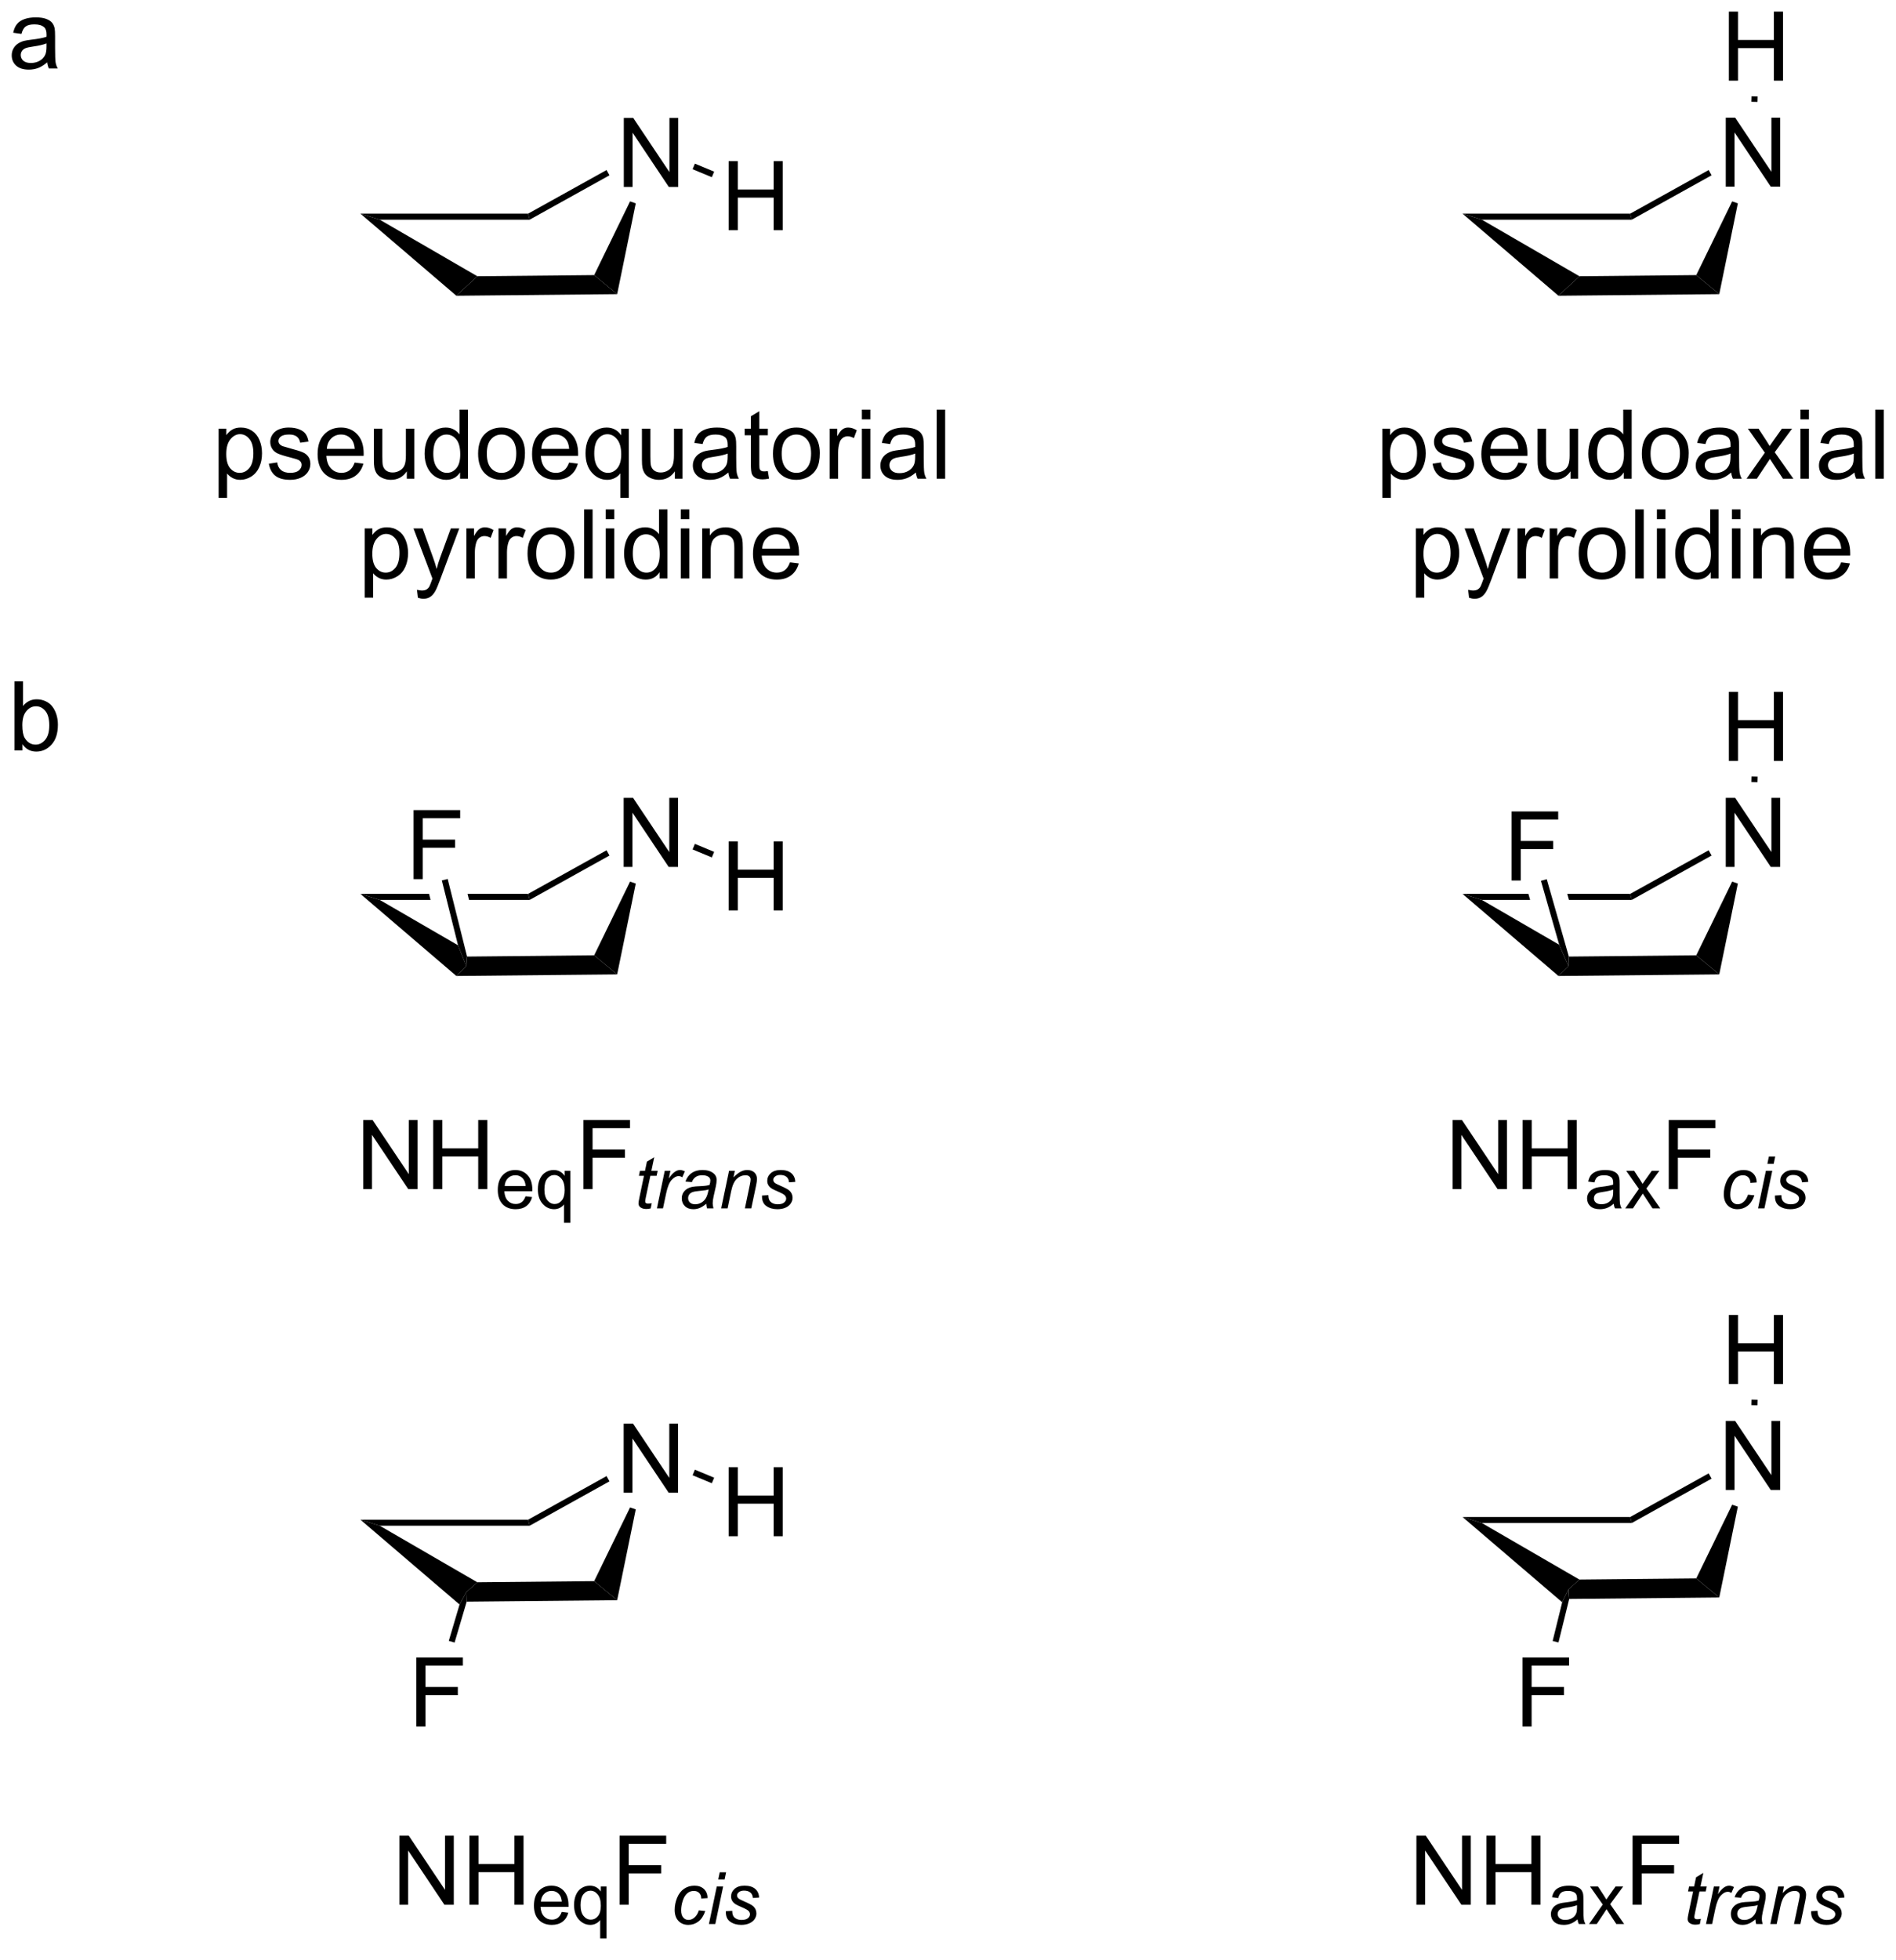 <?xml version="1.0" encoding="UTF-8"?>
<!DOCTYPE svg PUBLIC '-//W3C//DTD SVG 1.0//EN'
          'http://www.w3.org/TR/2001/REC-SVG-20010904/DTD/svg10.dtd'>
<svg stroke-dasharray="none" shape-rendering="auto" xmlns="http://www.w3.org/2000/svg" font-family="'Dialog'" text-rendering="auto" width="90" fill-opacity="1" color-interpolation="auto" color-rendering="auto" preserveAspectRatio="xMidYMid meet" font-size="12px" viewBox="0 0 90 93" fill="black" xmlns:xlink="http://www.w3.org/1999/xlink" stroke="black" image-rendering="auto" stroke-miterlimit="10" stroke-linecap="square" stroke-linejoin="miter" font-style="normal" stroke-width="1" height="93" stroke-dashoffset="0" font-weight="normal" stroke-opacity="1"
><!--Generated by the Batik Graphics2D SVG Generator--><defs id="genericDefs"
  /><g
  ><defs id="defs1"
    ><clipPath clipPathUnits="userSpaceOnUse" id="clipPath1"
      ><path d="M0.943 1.596 L162.739 1.596 L162.739 167.979 L0.943 167.979 L0.943 1.596 Z"
      /></clipPath
      ><clipPath clipPathUnits="userSpaceOnUse" id="clipPath2"
      ><path d="M-0.683 25.464 L-0.683 187.221 L156.614 187.221 L156.614 25.464 Z"
      /></clipPath
    ></defs
    ><g transform="scale(0.556,0.556) translate(-0.943,-1.596) matrix(1.029,0,0,1.029,1.646,-24.596)"
    ><path d="M51.073 40.956 L51.073 35.23 L51.852 35.23 L54.859 39.724 L54.859 35.23 L55.586 35.23 L55.586 40.956 L54.807 40.956 L51.8 36.456 L51.8 40.956 L51.073 40.956 Z" stroke="none" clip-path="url(#clipPath2)"
    /></g
    ><g transform="matrix(0.572,0,0,0.572,0.391,-14.57)"
    ><path d="M59.785 44.564 L59.785 38.837 L60.543 38.837 L60.543 41.189 L63.52 41.189 L63.52 38.837 L64.277 38.837 L64.277 44.564 L63.52 44.564 L63.52 41.864 L60.543 41.864 L60.543 44.564 L59.785 44.564 Z" stroke="none" clip-path="url(#clipPath2)"
    /></g
    ><g transform="matrix(0.572,0,0,0.572,0.391,-14.57)"
    ><path d="M29.227 43.193 L30.831 43.693 L38.928 48.384 L37.187 50.001 Z" stroke="none" clip-path="url(#clipPath2)"
    /></g
    ><g transform="matrix(0.572,0,0,0.572,0.391,-14.57)"
    ><path d="M48.624 48.289 L50.532 49.87 L37.187 50.001 L38.928 48.384 Z" stroke="none" clip-path="url(#clipPath2)"
    /></g
    ><g transform="matrix(0.572,0,0,0.572,0.391,-14.57)"
    ><path d="M30.831 43.693 L29.227 43.193 L43.141 43.193 L43.27 43.693 Z" stroke="none" clip-path="url(#clipPath2)"
    /></g
    ><g transform="matrix(0.572,0,0,0.572,0.391,-14.57)"
    ><path d="M43.27 43.693 L43.141 43.193 L49.652 39.576 L49.894 40.013 Z" stroke="none" clip-path="url(#clipPath2)"
    /></g
    ><g transform="matrix(0.572,0,0,0.572,0.391,-14.57)"
    ><path d="M51.603 42.176 L52.076 42.337 L50.532 49.87 L48.624 48.289 Z" stroke="none" clip-path="url(#clipPath2)"
    /></g
    ><g transform="matrix(0.572,0,0,0.572,0.391,-14.57)"
    ><path d="M56.793 39.507 L56.984 39.045 L58.581 39.709 L58.389 40.17 Z" stroke="none" clip-path="url(#clipPath2)"
    /></g
    ><g transform="matrix(0.572,0,0,0.572,0.391,-14.57)"
    ><path d="M142.532 40.956 L142.532 35.23 L143.311 35.23 L146.319 39.724 L146.319 35.23 L147.045 35.23 L147.045 40.956 L146.267 40.956 L143.259 36.456 L143.259 40.956 L142.532 40.956 Z" stroke="none" clip-path="url(#clipPath2)"
    /></g
    ><g transform="matrix(0.572,0,0,0.572,0.391,-14.57)"
    ><path d="M142.789 32.163 L142.789 26.436 L143.547 26.436 L143.547 28.788 L146.523 28.788 L146.523 26.436 L147.281 26.436 L147.281 32.163 L146.523 32.163 L146.523 29.462 L143.547 29.462 L143.547 32.163 L142.789 32.163 Z" stroke="none" clip-path="url(#clipPath2)"
    /></g
    ><g transform="matrix(0.572,0,0,0.572,0.391,-14.57)"
    ><path d="M120.686 43.193 L122.29 43.693 L130.387 48.384 L128.647 50.001 Z" stroke="none" clip-path="url(#clipPath2)"
    /></g
    ><g transform="matrix(0.572,0,0,0.572,0.391,-14.57)"
    ><path d="M140.084 48.289 L141.991 49.87 L128.647 50.001 L130.387 48.384 Z" stroke="none" clip-path="url(#clipPath2)"
    /></g
    ><g transform="matrix(0.572,0,0,0.572,0.391,-14.57)"
    ><path d="M122.29 43.693 L120.686 43.193 L134.6 43.193 L134.73 43.693 Z" stroke="none" clip-path="url(#clipPath2)"
    /></g
    ><g transform="matrix(0.572,0,0,0.572,0.391,-14.57)"
    ><path d="M134.73 43.693 L134.6 43.193 L141.111 39.576 L141.354 40.013 Z" stroke="none" clip-path="url(#clipPath2)"
    /></g
    ><g transform="matrix(0.572,0,0,0.572,0.391,-14.57)"
    ><path d="M143.062 42.176 L143.535 42.337 L141.991 49.87 L140.084 48.289 Z" stroke="none" clip-path="url(#clipPath2)"
    /></g
    ><g transform="matrix(0.572,0,0,0.572,0.391,-14.57)"
    ><path d="M145.161 33.928 L144.661 33.916 L144.673 33.456 L145.173 33.469 Z" stroke="none" clip-path="url(#clipPath2)"
    /></g
    ><g transform="matrix(0.572,0,0,0.572,0.391,-14.57)"
    ><path d="M51.073 97.376 L51.073 91.649 L51.852 91.649 L54.859 96.144 L54.859 91.649 L55.586 91.649 L55.586 97.376 L54.807 97.376 L51.8 92.876 L51.8 97.376 L51.073 97.376 Z" stroke="none" clip-path="url(#clipPath2)"
    /></g
    ><g transform="matrix(0.572,0,0,0.572,0.391,-14.57)"
    ><path d="M59.785 100.983 L59.785 95.257 L60.543 95.257 L60.543 97.608 L63.52 97.608 L63.52 95.257 L64.277 95.257 L64.277 100.983 L63.52 100.983 L63.52 98.283 L60.543 98.283 L60.543 100.983 L59.785 100.983 Z" stroke="none" clip-path="url(#clipPath2)"
    /></g
    ><g transform="matrix(0.572,0,0,0.572,0.391,-14.57)"
    ><path d="M33.639 98.39 L33.639 92.664 L37.504 92.664 L37.504 93.338 L34.397 93.338 L34.397 95.112 L37.085 95.112 L37.085 95.789 L34.397 95.789 L34.397 98.39 L33.639 98.39 Z" stroke="none" clip-path="url(#clipPath2)"
    /></g
    ><g transform="matrix(0.572,0,0,0.572,0.391,-14.57)"
    ><path d="M29.227 99.613 L30.831 100.113 L37.328 103.877 L38.02 105.612 L37.187 106.421 Z" stroke="none" clip-path="url(#clipPath2)"
    /></g
    ><g transform="matrix(0.572,0,0,0.572,0.391,-14.57)"
    ><path d="M48.624 104.708 L50.532 106.29 L37.187 106.421 L38.02 105.612 L38.077 104.812 Z" stroke="none" clip-path="url(#clipPath2)"
    /></g
    ><g transform="matrix(0.572,0,0,0.572,0.391,-14.57)"
    ><path d="M29.227 99.613 L30.831 100.113 L35.047 100.113 L34.922 99.613 ZM38.117 99.613 L38.242 100.113 L43.27 100.113 L43.141 99.613 Z" stroke="none" clip-path="url(#clipPath2)"
    /></g
    ><g transform="matrix(0.572,0,0,0.572,0.391,-14.57)"
    ><path d="M43.27 100.113 L43.141 99.613 L49.652 95.996 L49.894 96.433 Z" stroke="none" clip-path="url(#clipPath2)"
    /></g
    ><g transform="matrix(0.572,0,0,0.572,0.391,-14.57)"
    ><path d="M51.603 98.595 L52.076 98.756 L50.532 106.29 L48.624 104.708 Z" stroke="none" clip-path="url(#clipPath2)"
    /></g
    ><g transform="matrix(0.572,0,0,0.572,0.391,-14.57)"
    ><path d="M56.793 95.926 L56.984 95.465 L58.581 96.128 L58.389 96.59 Z" stroke="none" clip-path="url(#clipPath2)"
    /></g
    ><g transform="matrix(0.572,0,0,0.572,0.391,-14.57)"
    ><path d="M38.077 104.812 L38.02 105.612 L37.328 103.877 L35.983 98.496 L36.468 98.374 Z" stroke="none" clip-path="url(#clipPath2)"
    /></g
    ><g transform="matrix(0.572,0,0,0.572,0.391,-14.57)"
    ><path d="M142.532 97.376 L142.532 91.649 L143.311 91.649 L146.319 96.144 L146.319 91.649 L147.045 91.649 L147.045 97.376 L146.267 97.376 L143.259 92.876 L143.259 97.376 L142.532 97.376 Z" stroke="none" clip-path="url(#clipPath2)"
    /></g
    ><g transform="matrix(0.572,0,0,0.572,0.391,-14.57)"
    ><path d="M142.789 88.582 L142.789 82.855 L143.547 82.855 L143.547 85.207 L146.523 85.207 L146.523 82.855 L147.281 82.855 L147.281 88.582 L146.523 88.582 L146.523 85.882 L143.547 85.882 L143.547 88.582 L142.789 88.582 Z" stroke="none" clip-path="url(#clipPath2)"
    /></g
    ><g transform="matrix(0.572,0,0,0.572,0.391,-14.57)"
    ><path d="M124.761 98.503 L124.761 92.776 L128.625 92.776 L128.625 93.451 L125.519 93.451 L125.519 95.224 L128.206 95.224 L128.206 95.901 L125.519 95.901 L125.519 98.503 L124.761 98.503 Z" stroke="none" clip-path="url(#clipPath2)"
    /></g
    ><g transform="matrix(0.572,0,0,0.572,0.391,-14.57)"
    ><path d="M120.686 99.613 L122.29 100.113 L128.71 103.832 L129.479 105.612 L128.647 106.421 Z" stroke="none" clip-path="url(#clipPath2)"
    /></g
    ><g transform="matrix(0.572,0,0,0.572,0.391,-14.57)"
    ><path d="M140.084 104.708 L141.991 106.29 L128.647 106.421 L129.479 105.612 L129.51 104.812 Z" stroke="none" clip-path="url(#clipPath2)"
    /></g
    ><g transform="matrix(0.572,0,0,0.572,0.391,-14.57)"
    ><path d="M120.686 99.613 L122.29 100.113 L126.296 100.113 L126.153 99.613 ZM129.377 99.613 L129.52 100.113 L134.73 100.113 L134.6 99.613 Z" stroke="none" clip-path="url(#clipPath2)"
    /></g
    ><g transform="matrix(0.572,0,0,0.572,0.391,-14.57)"
    ><path d="M134.73 100.113 L134.6 99.613 L141.111 95.996 L141.354 96.433 Z" stroke="none" clip-path="url(#clipPath2)"
    /></g
    ><g transform="matrix(0.572,0,0,0.572,0.391,-14.57)"
    ><path d="M143.062 98.595 L143.535 98.756 L141.991 106.29 L140.084 104.708 Z" stroke="none" clip-path="url(#clipPath2)"
    /></g
    ><g transform="matrix(0.572,0,0,0.572,0.391,-14.57)"
    ><path d="M145.161 90.348 L144.661 90.335 L144.673 89.876 L145.173 89.888 Z" stroke="none" clip-path="url(#clipPath2)"
    /></g
    ><g transform="matrix(0.572,0,0,0.572,0.391,-14.57)"
    ><path d="M129.51 104.812 L129.479 105.612 L128.71 103.832 L127.195 98.53 L127.676 98.392 Z" stroke="none" clip-path="url(#clipPath2)"
    /></g
    ><g transform="matrix(0.572,0,0,0.572,0.391,-14.57)"
    ><path d="M51.073 149.282 L51.073 143.556 L51.852 143.556 L54.859 148.051 L54.859 143.556 L55.586 143.556 L55.586 149.282 L54.807 149.282 L51.8 144.782 L51.8 149.282 L51.073 149.282 Z" stroke="none" clip-path="url(#clipPath2)"
    /></g
    ><g transform="matrix(0.572,0,0,0.572,0.391,-14.57)"
    ><path d="M59.785 152.89 L59.785 147.163 L60.543 147.163 L60.543 149.515 L63.52 149.515 L63.52 147.163 L64.277 147.163 L64.277 152.89 L63.52 152.89 L63.52 150.19 L60.543 150.19 L60.543 152.89 L59.785 152.89 Z" stroke="none" clip-path="url(#clipPath2)"
    /></g
    ><g transform="matrix(0.572,0,0,0.572,0.391,-14.57)"
    ><path d="M33.865 168.674 L33.865 162.947 L37.73 162.947 L37.73 163.621 L34.623 163.621 L34.623 165.395 L37.31 165.395 L37.31 166.072 L34.623 166.072 L34.623 168.674 L33.865 168.674 Z" stroke="none" clip-path="url(#clipPath2)"
    /></g
    ><g transform="matrix(0.572,0,0,0.572,0.391,-14.57)"
    ><path d="M29.227 151.519 L30.831 152.019 L38.928 156.71 L38.02 157.519 L37.453 158.554 Z" stroke="none" clip-path="url(#clipPath2)"
    /></g
    ><g transform="matrix(0.572,0,0,0.572,0.391,-14.57)"
    ><path d="M48.624 156.615 L50.532 158.196 L38.044 158.319 L38.02 157.519 L38.928 156.71 Z" stroke="none" clip-path="url(#clipPath2)"
    /></g
    ><g transform="matrix(0.572,0,0,0.572,0.391,-14.57)"
    ><path d="M30.831 152.019 L29.227 151.519 L43.141 151.519 L43.27 152.019 Z" stroke="none" clip-path="url(#clipPath2)"
    /></g
    ><g transform="matrix(0.572,0,0,0.572,0.391,-14.57)"
    ><path d="M43.27 152.019 L43.141 151.519 L49.652 147.902 L49.894 148.339 Z" stroke="none" clip-path="url(#clipPath2)"
    /></g
    ><g transform="matrix(0.572,0,0,0.572,0.391,-14.57)"
    ><path d="M51.603 150.502 L52.076 150.663 L50.532 158.196 L48.624 156.615 Z" stroke="none" clip-path="url(#clipPath2)"
    /></g
    ><g transform="matrix(0.572,0,0,0.572,0.391,-14.57)"
    ><path d="M56.793 147.833 L56.984 147.371 L58.581 148.035 L58.389 148.496 Z" stroke="none" clip-path="url(#clipPath2)"
    /></g
    ><g transform="matrix(0.572,0,0,0.572,0.391,-14.57)"
    ><path d="M37.453 158.554 L38.02 157.519 L38.044 158.319 L37.041 161.71 L36.561 161.568 Z" stroke="none" clip-path="url(#clipPath2)"
    /></g
    ><g transform="matrix(0.572,0,0,0.572,0.391,-14.57)"
    ><path d="M142.532 149.057 L142.532 143.33 L143.311 143.33 L146.319 147.825 L146.319 143.33 L147.045 143.33 L147.045 149.057 L146.267 149.057 L143.259 144.557 L143.259 149.057 L142.532 149.057 Z" stroke="none" clip-path="url(#clipPath2)"
    /></g
    ><g transform="matrix(0.572,0,0,0.572,0.391,-14.57)"
    ><path d="M142.789 140.263 L142.789 134.537 L143.547 134.537 L143.547 136.888 L146.523 136.888 L146.523 134.537 L147.281 134.537 L147.281 140.263 L146.523 140.263 L146.523 137.563 L143.547 137.563 L143.547 140.263 L142.789 140.263 Z" stroke="none" clip-path="url(#clipPath2)"
    /></g
    ><g transform="matrix(0.572,0,0,0.572,0.391,-14.57)"
    ><path d="M125.663 168.674 L125.663 162.947 L129.527 162.947 L129.527 163.621 L126.42 163.621 L126.42 165.395 L129.108 165.395 L129.108 166.072 L126.42 166.072 L126.42 168.674 L125.663 168.674 Z" stroke="none" clip-path="url(#clipPath2)"
    /></g
    ><g transform="matrix(0.572,0,0,0.572,0.391,-14.57)"
    ><path d="M120.686 151.294 L122.29 151.794 L130.387 156.485 L129.479 157.294 L128.957 158.367 Z" stroke="none" clip-path="url(#clipPath2)"
    /></g
    ><g transform="matrix(0.572,0,0,0.572,0.391,-14.57)"
    ><path d="M140.084 156.39 L141.991 157.971 L129.539 158.093 L129.479 157.294 L130.387 156.485 Z" stroke="none" clip-path="url(#clipPath2)"
    /></g
    ><g transform="matrix(0.572,0,0,0.572,0.391,-14.57)"
    ><path d="M122.29 151.794 L120.686 151.294 L134.6 151.294 L134.73 151.794 Z" stroke="none" clip-path="url(#clipPath2)"
    /></g
    ><g transform="matrix(0.572,0,0,0.572,0.391,-14.57)"
    ><path d="M134.73 151.794 L134.6 151.294 L141.111 147.677 L141.354 148.114 Z" stroke="none" clip-path="url(#clipPath2)"
    /></g
    ><g transform="matrix(0.572,0,0,0.572,0.391,-14.57)"
    ><path d="M143.062 150.276 L143.535 150.437 L141.991 157.971 L140.084 156.39 Z" stroke="none" clip-path="url(#clipPath2)"
    /></g
    ><g transform="matrix(0.572,0,0,0.572,0.391,-14.57)"
    ><path d="M145.161 142.029 L144.661 142.016 L144.673 141.557 L145.173 141.57 Z" stroke="none" clip-path="url(#clipPath2)"
    /></g
    ><g transform="matrix(0.572,0,0,0.572,0.391,-14.57)"
    ><path d="M128.957 158.367 L129.479 157.294 L129.539 158.093 L128.65 161.699 L128.165 161.579 Z" stroke="none" clip-path="url(#clipPath2)"
    /></g
    ><g transform="matrix(0.572,0,0,0.572,0.391,-14.57)"
    ><path d="M3.234 30.642 Q2.844 30.975 2.482 31.113 Q2.122 31.248 1.708 31.248 Q1.023 31.248 0.656 30.915 Q0.289 30.579 0.289 30.061 Q0.289 29.756 0.427 29.504 Q0.568 29.251 0.792 29.1 Q1.016 28.946 1.297 28.868 Q1.505 28.814 1.922 28.764 Q2.773 28.663 3.177 28.522 Q3.18 28.376 3.18 28.337 Q3.18 27.907 2.982 27.733 Q2.711 27.493 2.18 27.493 Q1.685 27.493 1.448 27.668 Q1.211 27.842 1.099 28.282 L0.411 28.189 Q0.505 27.748 0.719 27.478 Q0.935 27.204 1.341 27.058 Q1.747 26.913 2.281 26.913 Q2.812 26.913 3.143 27.038 Q3.477 27.163 3.633 27.353 Q3.789 27.54 3.852 27.829 Q3.888 28.009 3.888 28.478 L3.888 29.415 Q3.888 30.397 3.932 30.657 Q3.977 30.915 4.109 31.155 L3.375 31.155 Q3.266 30.936 3.234 30.642 ZM3.177 29.071 Q2.794 29.228 2.029 29.337 Q1.594 29.399 1.414 29.478 Q1.234 29.556 1.135 29.707 Q1.039 29.858 1.039 30.04 Q1.039 30.321 1.253 30.509 Q1.466 30.696 1.875 30.696 Q2.281 30.696 2.596 30.519 Q2.914 30.342 3.062 30.032 Q3.177 29.795 3.177 29.329 L3.177 29.071 Z" stroke="none" clip-path="url(#clipPath2)"
    /></g
    ><g transform="matrix(0.572,0,0,0.572,0.391,-14.57)"
    ><path d="M1.177 87.716 L0.523 87.716 L0.523 81.99 L1.227 81.99 L1.227 84.031 Q1.672 83.474 2.365 83.474 Q2.747 83.474 3.088 83.628 Q3.43 83.781 3.651 84.063 Q3.872 84.341 3.997 84.737 Q4.122 85.13 4.122 85.578 Q4.122 86.646 3.594 87.229 Q3.068 87.81 2.328 87.81 Q1.594 87.81 1.177 87.195 L1.177 87.716 ZM1.169 85.609 Q1.169 86.357 1.372 86.688 Q1.703 87.232 2.271 87.232 Q2.732 87.232 3.068 86.831 Q3.404 86.43 3.404 85.638 Q3.404 84.826 3.081 84.44 Q2.758 84.052 2.302 84.052 Q1.841 84.052 1.505 84.453 Q1.169 84.852 1.169 85.609 Z" stroke="none" clip-path="url(#clipPath2)"
    /></g
    ><g transform="matrix(0.572,0,0,0.572,0.391,-14.57)"
    ><path d="M17.459 66.767 L17.459 61.028 L18.099 61.028 L18.099 61.566 Q18.326 61.249 18.61 61.093 Q18.896 60.934 19.302 60.934 Q19.834 60.934 20.24 61.207 Q20.646 61.481 20.852 61.978 Q21.06 62.475 21.06 63.069 Q21.06 63.707 20.831 64.218 Q20.602 64.725 20.167 64.999 Q19.732 65.27 19.25 65.27 Q18.899 65.27 18.62 65.121 Q18.342 64.973 18.162 64.746 L18.162 66.767 L17.459 66.767 ZM18.094 63.124 Q18.094 63.926 18.417 64.309 Q18.743 64.692 19.203 64.692 Q19.672 64.692 20.006 64.296 Q20.342 63.897 20.342 63.066 Q20.342 62.272 20.013 61.879 Q19.688 61.483 19.235 61.483 Q18.787 61.483 18.441 61.905 Q18.094 62.324 18.094 63.124 ZM21.627 63.936 L22.322 63.827 Q22.379 64.246 22.648 64.47 Q22.916 64.692 23.395 64.692 Q23.879 64.692 24.114 64.494 Q24.348 64.296 24.348 64.03 Q24.348 63.793 24.142 63.655 Q23.997 63.561 23.424 63.418 Q22.65 63.223 22.351 63.08 Q22.051 62.936 21.898 62.686 Q21.744 62.434 21.744 62.129 Q21.744 61.85 21.869 61.616 Q21.997 61.379 22.215 61.223 Q22.379 61.1 22.663 61.017 Q22.947 60.934 23.27 60.934 Q23.759 60.934 24.127 61.074 Q24.497 61.215 24.671 61.455 Q24.848 61.694 24.916 62.098 L24.228 62.191 Q24.181 61.871 23.955 61.691 Q23.731 61.512 23.322 61.512 Q22.838 61.512 22.629 61.673 Q22.424 61.832 22.424 62.046 Q22.424 62.184 22.509 62.293 Q22.596 62.405 22.778 62.481 Q22.884 62.52 23.4 62.66 Q24.145 62.858 24.439 62.986 Q24.736 63.113 24.903 63.356 Q25.072 63.598 25.072 63.957 Q25.072 64.309 24.866 64.619 Q24.661 64.928 24.273 65.1 Q23.887 65.27 23.4 65.27 Q22.59 65.27 22.166 64.934 Q21.744 64.598 21.627 63.936 ZM28.747 63.84 L29.473 63.928 Q29.301 64.567 28.835 64.918 Q28.372 65.27 27.65 65.27 Q26.739 65.27 26.205 64.71 Q25.674 64.147 25.674 63.137 Q25.674 62.09 26.213 61.512 Q26.752 60.934 27.611 60.934 Q28.442 60.934 28.968 61.501 Q29.497 62.066 29.497 63.093 Q29.497 63.155 29.494 63.28 L26.4 63.28 Q26.439 63.965 26.786 64.33 Q27.134 64.692 27.653 64.692 Q28.041 64.692 28.314 64.488 Q28.588 64.285 28.747 63.84 ZM26.439 62.702 L28.754 62.702 Q28.707 62.178 28.489 61.918 Q28.153 61.512 27.619 61.512 Q27.134 61.512 26.804 61.837 Q26.473 62.16 26.439 62.702 ZM33.076 65.176 L33.076 64.567 Q32.592 65.27 31.758 65.27 Q31.391 65.27 31.073 65.129 Q30.756 64.988 30.599 64.775 Q30.446 64.561 30.383 64.254 Q30.342 64.046 30.342 63.598 L30.342 61.028 L31.045 61.028 L31.045 63.327 Q31.045 63.879 31.086 64.069 Q31.154 64.348 31.368 64.507 Q31.584 64.663 31.899 64.663 Q32.217 64.663 32.493 64.501 Q32.771 64.34 32.886 64.061 Q33 63.78 33 63.249 L33 61.028 L33.703 61.028 L33.703 65.176 L33.076 65.176 ZM37.496 65.176 L37.496 64.653 Q37.103 65.27 36.338 65.27 Q35.84 65.27 35.424 64.996 Q35.01 64.723 34.78 64.233 Q34.551 63.741 34.551 63.106 Q34.551 62.483 34.757 61.978 Q34.965 61.473 35.379 61.205 Q35.793 60.934 36.306 60.934 Q36.681 60.934 36.973 61.093 Q37.267 61.249 37.45 61.504 L37.45 59.449 L38.15 59.449 L38.15 65.176 L37.496 65.176 ZM35.275 63.106 Q35.275 63.903 35.611 64.298 Q35.947 64.692 36.403 64.692 Q36.864 64.692 37.187 64.314 Q37.51 63.936 37.51 63.163 Q37.51 62.311 37.181 61.913 Q36.853 61.514 36.371 61.514 Q35.903 61.514 35.588 61.897 Q35.275 62.28 35.275 63.106 ZM38.993 63.1 Q38.993 61.949 39.633 61.395 Q40.17 60.934 40.938 60.934 Q41.795 60.934 42.336 61.494 Q42.881 62.053 42.881 63.043 Q42.881 63.843 42.638 64.303 Q42.399 64.762 41.941 65.017 Q41.482 65.27 40.938 65.27 Q40.068 65.27 39.529 64.712 Q38.993 64.153 38.993 63.1 ZM39.717 63.1 Q39.717 63.897 40.063 64.296 Q40.412 64.692 40.938 64.692 Q41.461 64.692 41.808 64.293 Q42.157 63.895 42.157 63.077 Q42.157 62.309 41.808 61.913 Q41.459 61.514 40.938 61.514 Q40.412 61.514 40.063 61.91 Q39.717 62.303 39.717 63.1 ZM46.543 63.84 L47.27 63.928 Q47.098 64.567 46.632 64.918 Q46.168 65.27 45.447 65.27 Q44.536 65.27 44.002 64.71 Q43.471 64.147 43.471 63.137 Q43.471 62.09 44.01 61.512 Q44.549 60.934 45.408 60.934 Q46.239 60.934 46.765 61.501 Q47.293 62.066 47.293 63.093 Q47.293 63.155 47.291 63.28 L44.197 63.28 Q44.236 63.965 44.582 64.33 Q44.931 64.692 45.45 64.692 Q45.838 64.692 46.111 64.488 Q46.385 64.285 46.543 63.84 ZM44.236 62.702 L46.551 62.702 Q46.504 62.178 46.286 61.918 Q45.95 61.512 45.416 61.512 Q44.931 61.512 44.601 61.837 Q44.27 62.16 44.236 62.702 ZM50.797 66.767 L50.797 64.733 Q50.633 64.965 50.339 65.119 Q50.045 65.27 49.711 65.27 Q48.974 65.27 48.441 64.681 Q47.907 64.09 47.907 63.061 Q47.907 62.436 48.123 61.941 Q48.342 61.444 48.753 61.189 Q49.164 60.934 49.657 60.934 Q50.428 60.934 50.868 61.582 L50.868 61.028 L51.5 61.028 L51.5 66.767 L50.797 66.767 ZM48.631 63.09 Q48.631 63.889 48.967 64.29 Q49.303 64.692 49.771 64.692 Q50.219 64.692 50.542 64.311 Q50.868 63.928 50.868 63.153 Q50.868 62.324 50.526 61.908 Q50.185 61.488 49.724 61.488 Q49.266 61.488 48.948 61.876 Q48.631 62.264 48.631 63.09 ZM55.322 65.176 L55.322 64.567 Q54.838 65.27 54.004 65.27 Q53.637 65.27 53.319 65.129 Q53.002 64.988 52.846 64.775 Q52.692 64.561 52.629 64.254 Q52.588 64.046 52.588 63.598 L52.588 61.028 L53.291 61.028 L53.291 63.327 Q53.291 63.879 53.332 64.069 Q53.4 64.348 53.614 64.507 Q53.83 64.663 54.145 64.663 Q54.463 64.663 54.739 64.501 Q55.017 64.34 55.132 64.061 Q55.246 63.78 55.246 63.249 L55.246 61.028 L55.95 61.028 L55.95 65.176 L55.322 65.176 ZM59.758 64.663 Q59.368 64.996 59.006 65.134 Q58.646 65.27 58.232 65.27 Q57.547 65.27 57.18 64.936 Q56.813 64.6 56.813 64.082 Q56.813 63.778 56.951 63.525 Q57.092 63.272 57.316 63.121 Q57.539 62.968 57.821 62.889 Q58.029 62.835 58.446 62.785 Q59.297 62.684 59.701 62.543 Q59.703 62.397 59.703 62.358 Q59.703 61.928 59.506 61.754 Q59.235 61.514 58.703 61.514 Q58.209 61.514 57.972 61.689 Q57.735 61.863 57.623 62.303 L56.935 62.21 Q57.029 61.77 57.243 61.499 Q57.459 61.225 57.865 61.08 Q58.271 60.934 58.805 60.934 Q59.336 60.934 59.667 61.059 Q60 61.184 60.157 61.374 Q60.313 61.561 60.375 61.85 Q60.412 62.03 60.412 62.499 L60.412 63.436 Q60.412 64.418 60.456 64.678 Q60.5 64.936 60.633 65.176 L59.899 65.176 Q59.789 64.957 59.758 64.663 ZM59.701 63.093 Q59.318 63.249 58.553 63.358 Q58.118 63.421 57.938 63.499 Q57.758 63.577 57.659 63.728 Q57.563 63.879 57.563 64.061 Q57.563 64.343 57.776 64.53 Q57.99 64.718 58.399 64.718 Q58.805 64.718 59.12 64.54 Q59.438 64.363 59.586 64.053 Q59.701 63.816 59.701 63.35 L59.701 63.093 ZM63.036 64.546 L63.137 65.168 Q62.84 65.231 62.606 65.231 Q62.223 65.231 62.012 65.111 Q61.801 64.988 61.715 64.79 Q61.629 64.593 61.629 63.96 L61.629 61.574 L61.114 61.574 L61.114 61.028 L61.629 61.028 L61.629 59.999 L62.33 59.577 L62.33 61.028 L63.036 61.028 L63.036 61.574 L62.33 61.574 L62.33 63.999 Q62.33 64.301 62.366 64.387 Q62.403 64.473 62.486 64.525 Q62.572 64.574 62.728 64.574 Q62.846 64.574 63.036 64.546 ZM63.461 63.1 Q63.461 61.949 64.102 61.395 Q64.638 60.934 65.407 60.934 Q66.263 60.934 66.805 61.494 Q67.349 62.053 67.349 63.043 Q67.349 63.843 67.107 64.303 Q66.868 64.762 66.409 65.017 Q65.951 65.27 65.407 65.27 Q64.537 65.27 63.998 64.712 Q63.461 64.153 63.461 63.1 ZM64.185 63.1 Q64.185 63.897 64.532 64.296 Q64.881 64.692 65.407 64.692 Q65.93 64.692 66.276 64.293 Q66.625 63.895 66.625 63.077 Q66.625 62.309 66.276 61.913 Q65.927 61.514 65.407 61.514 Q64.881 61.514 64.532 61.91 Q64.185 62.303 64.185 63.1 ZM68.166 65.176 L68.166 61.028 L68.799 61.028 L68.799 61.655 Q69.041 61.215 69.244 61.074 Q69.45 60.934 69.697 60.934 Q70.051 60.934 70.418 61.16 L70.176 61.811 Q69.918 61.66 69.661 61.66 Q69.431 61.66 69.246 61.798 Q69.064 61.936 68.986 62.184 Q68.869 62.559 68.869 63.004 L68.869 65.176 L68.166 65.176 ZM70.84 60.257 L70.84 59.449 L71.543 59.449 L71.543 60.257 L70.84 60.257 ZM70.84 65.176 L70.84 61.028 L71.543 61.028 L71.543 65.176 L70.84 65.176 ZM75.321 64.663 Q74.93 64.996 74.568 65.134 Q74.209 65.27 73.795 65.27 Q73.11 65.27 72.743 64.936 Q72.375 64.6 72.375 64.082 Q72.375 63.778 72.513 63.525 Q72.654 63.272 72.878 63.121 Q73.102 62.968 73.383 62.889 Q73.592 62.835 74.008 62.785 Q74.86 62.684 75.263 62.543 Q75.266 62.397 75.266 62.358 Q75.266 61.928 75.068 61.754 Q74.797 61.514 74.266 61.514 Q73.771 61.514 73.534 61.689 Q73.297 61.863 73.185 62.303 L72.498 62.21 Q72.592 61.77 72.805 61.499 Q73.021 61.225 73.427 61.08 Q73.834 60.934 74.368 60.934 Q74.899 60.934 75.23 61.059 Q75.563 61.184 75.719 61.374 Q75.875 61.561 75.938 61.85 Q75.974 62.03 75.974 62.499 L75.974 63.436 Q75.974 64.418 76.019 64.678 Q76.063 64.936 76.196 65.176 L75.461 65.176 Q75.352 64.957 75.321 64.663 ZM75.263 63.093 Q74.881 63.249 74.115 63.358 Q73.68 63.421 73.5 63.499 Q73.321 63.577 73.222 63.728 Q73.125 63.879 73.125 64.061 Q73.125 64.343 73.339 64.53 Q73.552 64.718 73.961 64.718 Q74.368 64.718 74.683 64.54 Q75 64.363 75.149 64.053 Q75.263 63.816 75.263 63.35 L75.263 63.093 ZM77.049 65.176 L77.049 59.449 L77.752 59.449 L77.752 65.176 L77.049 65.176 Z" stroke="none" clip-path="url(#clipPath2)"
    /></g
    ><g transform="matrix(0.572,0,0,0.572,0.391,-14.57)"
    ><path d="M29.58 75.042 L29.58 69.302 L30.221 69.302 L30.221 69.841 Q30.447 69.524 30.731 69.368 Q31.017 69.209 31.424 69.209 Q31.955 69.209 32.361 69.482 Q32.767 69.756 32.973 70.253 Q33.181 70.75 33.181 71.344 Q33.181 71.982 32.952 72.493 Q32.723 73 32.288 73.274 Q31.853 73.545 31.372 73.545 Q31.02 73.545 30.741 73.396 Q30.463 73.248 30.283 73.021 L30.283 75.042 L29.58 75.042 ZM30.215 71.399 Q30.215 72.201 30.538 72.584 Q30.864 72.966 31.325 72.966 Q31.793 72.966 32.127 72.571 Q32.463 72.172 32.463 71.341 Q32.463 70.547 32.135 70.154 Q31.809 69.758 31.356 69.758 Q30.908 69.758 30.562 70.18 Q30.215 70.599 30.215 71.399 ZM33.998 75.05 L33.92 74.388 Q34.149 74.451 34.321 74.451 Q34.555 74.451 34.696 74.373 Q34.836 74.295 34.928 74.154 Q34.993 74.05 35.141 73.631 Q35.162 73.573 35.203 73.459 L33.631 69.302 L34.388 69.302 L35.25 71.704 Q35.42 72.162 35.553 72.664 Q35.672 72.18 35.842 71.719 L36.727 69.302 L37.43 69.302 L35.852 73.521 Q35.599 74.206 35.459 74.464 Q35.271 74.81 35.029 74.972 Q34.787 75.136 34.451 75.136 Q34.248 75.136 33.998 75.05 ZM38.021 73.451 L38.021 69.302 L38.654 69.302 L38.654 69.93 Q38.896 69.49 39.099 69.349 Q39.305 69.209 39.553 69.209 Q39.907 69.209 40.274 69.435 L40.032 70.086 Q39.774 69.935 39.516 69.935 Q39.287 69.935 39.102 70.073 Q38.92 70.211 38.842 70.459 Q38.724 70.834 38.724 71.279 L38.724 73.451 L38.021 73.451 ZM40.685 73.451 L40.685 69.302 L41.318 69.302 L41.318 69.93 Q41.56 69.49 41.763 69.349 Q41.969 69.209 42.217 69.209 Q42.571 69.209 42.938 69.435 L42.696 70.086 Q42.438 69.935 42.18 69.935 Q41.951 69.935 41.766 70.073 Q41.584 70.211 41.506 70.459 Q41.388 70.834 41.388 71.279 L41.388 73.451 L40.685 73.451 ZM43.094 71.375 Q43.094 70.224 43.735 69.67 Q44.271 69.209 45.039 69.209 Q45.896 69.209 46.438 69.769 Q46.982 70.329 46.982 71.318 Q46.982 72.118 46.74 72.579 Q46.5 73.037 46.042 73.292 Q45.584 73.545 45.039 73.545 Q44.17 73.545 43.631 72.987 Q43.094 72.427 43.094 71.375 ZM43.818 71.375 Q43.818 72.172 44.164 72.571 Q44.513 72.966 45.039 72.966 Q45.563 72.966 45.909 72.568 Q46.258 72.17 46.258 71.352 Q46.258 70.584 45.909 70.188 Q45.56 69.789 45.039 69.789 Q44.513 69.789 44.164 70.185 Q43.818 70.579 43.818 71.375 ZM47.791 73.451 L47.791 67.724 L48.494 67.724 L48.494 73.451 L47.791 73.451 ZM49.586 68.532 L49.586 67.724 L50.289 67.724 L50.289 68.532 L49.586 68.532 ZM49.586 73.451 L49.586 69.302 L50.289 69.302 L50.289 73.451 L49.586 73.451 ZM54.051 73.451 L54.051 72.927 Q53.658 73.545 52.892 73.545 Q52.395 73.545 51.978 73.271 Q51.564 72.998 51.335 72.508 Q51.106 72.016 51.106 71.381 Q51.106 70.758 51.312 70.253 Q51.52 69.748 51.934 69.48 Q52.348 69.209 52.861 69.209 Q53.236 69.209 53.528 69.368 Q53.822 69.524 54.004 69.779 L54.004 67.724 L54.705 67.724 L54.705 73.451 L54.051 73.451 ZM51.83 71.381 Q51.83 72.177 52.166 72.573 Q52.502 72.966 52.958 72.966 Q53.418 72.966 53.741 72.589 Q54.064 72.211 54.064 71.438 Q54.064 70.586 53.736 70.188 Q53.408 69.789 52.926 69.789 Q52.458 69.789 52.142 70.172 Q51.83 70.555 51.83 71.381 ZM55.813 68.532 L55.813 67.724 L56.516 67.724 L56.516 68.532 L55.813 68.532 ZM55.813 73.451 L55.813 69.302 L56.516 69.302 L56.516 73.451 L55.813 73.451 ZM57.588 73.451 L57.588 69.302 L58.221 69.302 L58.221 69.891 Q58.676 69.209 59.541 69.209 Q59.916 69.209 60.228 69.344 Q60.543 69.477 60.7 69.696 Q60.856 69.914 60.918 70.216 Q60.958 70.412 60.958 70.899 L60.958 73.451 L60.254 73.451 L60.254 70.927 Q60.254 70.498 60.171 70.284 Q60.09 70.071 59.882 69.946 Q59.674 69.818 59.392 69.818 Q58.942 69.818 58.616 70.105 Q58.291 70.388 58.291 71.185 L58.291 73.451 L57.588 73.451 ZM64.875 72.115 L65.602 72.204 Q65.43 72.841 64.964 73.193 Q64.5 73.545 63.779 73.545 Q62.868 73.545 62.334 72.985 Q61.803 72.422 61.803 71.412 Q61.803 70.365 62.342 69.787 Q62.881 69.209 63.74 69.209 Q64.571 69.209 65.097 69.776 Q65.625 70.341 65.625 71.368 Q65.625 71.43 65.623 71.555 L62.529 71.555 Q62.568 72.24 62.914 72.605 Q63.263 72.966 63.782 72.966 Q64.17 72.966 64.443 72.763 Q64.717 72.56 64.875 72.115 ZM62.568 70.977 L64.883 70.977 Q64.836 70.454 64.618 70.193 Q64.282 69.787 63.748 69.787 Q63.263 69.787 62.933 70.112 Q62.602 70.435 62.568 70.977 Z" stroke="none" clip-path="url(#clipPath2)"
    /></g
    ><g transform="matrix(0.572,0,0,0.572,0.391,-14.57)"
    ><path d="M114.032 66.767 L114.032 61.028 L114.673 61.028 L114.673 61.566 Q114.899 61.249 115.183 61.093 Q115.47 60.934 115.876 60.934 Q116.407 60.934 116.813 61.207 Q117.22 61.481 117.425 61.978 Q117.634 62.475 117.634 63.069 Q117.634 63.707 117.404 64.218 Q117.175 64.725 116.74 64.999 Q116.306 65.27 115.824 65.27 Q115.472 65.27 115.194 65.121 Q114.915 64.973 114.735 64.746 L114.735 66.767 L114.032 66.767 ZM114.668 63.124 Q114.668 63.926 114.99 64.309 Q115.316 64.692 115.777 64.692 Q116.246 64.692 116.579 64.296 Q116.915 63.897 116.915 63.066 Q116.915 62.272 116.587 61.879 Q116.261 61.483 115.808 61.483 Q115.36 61.483 115.014 61.905 Q114.668 62.324 114.668 63.124 ZM118.2 63.936 L118.895 63.827 Q118.953 64.246 119.221 64.47 Q119.489 64.692 119.968 64.692 Q120.453 64.692 120.687 64.494 Q120.921 64.296 120.921 64.03 Q120.921 63.793 120.716 63.655 Q120.57 63.561 119.997 63.418 Q119.224 63.223 118.924 63.08 Q118.625 62.936 118.471 62.686 Q118.317 62.434 118.317 62.129 Q118.317 61.85 118.442 61.616 Q118.57 61.379 118.789 61.223 Q118.953 61.1 119.237 61.017 Q119.52 60.934 119.843 60.934 Q120.333 60.934 120.7 61.074 Q121.07 61.215 121.244 61.455 Q121.421 61.694 121.489 62.098 L120.802 62.191 Q120.755 61.871 120.528 61.691 Q120.304 61.512 119.895 61.512 Q119.411 61.512 119.203 61.673 Q118.997 61.832 118.997 62.046 Q118.997 62.184 119.083 62.293 Q119.169 62.405 119.351 62.481 Q119.458 62.52 119.974 62.66 Q120.718 62.858 121.013 62.986 Q121.309 63.113 121.476 63.356 Q121.645 63.598 121.645 63.957 Q121.645 64.309 121.44 64.619 Q121.234 64.928 120.846 65.1 Q120.46 65.27 119.974 65.27 Q119.164 65.27 118.739 64.934 Q118.317 64.598 118.2 63.936 ZM125.32 63.84 L126.046 63.928 Q125.875 64.567 125.408 64.918 Q124.945 65.27 124.224 65.27 Q123.312 65.27 122.778 64.71 Q122.247 64.147 122.247 63.137 Q122.247 62.09 122.786 61.512 Q123.325 60.934 124.184 60.934 Q125.015 60.934 125.541 61.501 Q126.07 62.066 126.07 63.093 Q126.07 63.155 126.067 63.28 L122.974 63.28 Q123.013 63.965 123.359 64.33 Q123.708 64.692 124.226 64.692 Q124.614 64.692 124.888 64.488 Q125.161 64.285 125.32 63.84 ZM123.013 62.702 L125.328 62.702 Q125.281 62.178 125.062 61.918 Q124.726 61.512 124.192 61.512 Q123.708 61.512 123.377 61.837 Q123.046 62.16 123.013 62.702 ZM129.649 65.176 L129.649 64.567 Q129.165 65.27 128.332 65.27 Q127.964 65.27 127.647 65.129 Q127.329 64.988 127.173 64.775 Q127.019 64.561 126.957 64.254 Q126.915 64.046 126.915 63.598 L126.915 61.028 L127.618 61.028 L127.618 63.327 Q127.618 63.879 127.66 64.069 Q127.728 64.348 127.941 64.507 Q128.157 64.663 128.472 64.663 Q128.79 64.663 129.066 64.501 Q129.345 64.34 129.459 64.061 Q129.574 63.78 129.574 63.249 L129.574 61.028 L130.277 61.028 L130.277 65.176 L129.649 65.176 ZM134.07 65.176 L134.07 64.653 Q133.677 65.27 132.911 65.27 Q132.414 65.27 131.997 64.996 Q131.583 64.723 131.354 64.233 Q131.125 63.741 131.125 63.106 Q131.125 62.483 131.33 61.978 Q131.539 61.473 131.953 61.205 Q132.367 60.934 132.88 60.934 Q133.255 60.934 133.547 61.093 Q133.841 61.249 134.023 61.504 L134.023 59.449 L134.724 59.449 L134.724 65.176 L134.07 65.176 ZM131.849 63.106 Q131.849 63.903 132.185 64.298 Q132.52 64.692 132.976 64.692 Q133.437 64.692 133.76 64.314 Q134.083 63.936 134.083 63.163 Q134.083 62.311 133.755 61.913 Q133.427 61.514 132.945 61.514 Q132.476 61.514 132.161 61.897 Q131.849 62.28 131.849 63.106 ZM135.566 63.1 Q135.566 61.949 136.207 61.395 Q136.743 60.934 137.511 60.934 Q138.368 60.934 138.91 61.494 Q139.454 62.053 139.454 63.043 Q139.454 63.843 139.212 64.303 Q138.972 64.762 138.514 65.017 Q138.056 65.27 137.511 65.27 Q136.642 65.27 136.102 64.712 Q135.566 64.153 135.566 63.1 ZM136.29 63.1 Q136.29 63.897 136.636 64.296 Q136.985 64.692 137.511 64.692 Q138.035 64.692 138.381 64.293 Q138.73 63.895 138.73 63.077 Q138.73 62.309 138.381 61.913 Q138.032 61.514 137.511 61.514 Q136.985 61.514 136.636 61.91 Q136.29 62.303 136.29 63.1 ZM142.984 64.663 Q142.593 64.996 142.231 65.134 Q141.872 65.27 141.458 65.27 Q140.773 65.27 140.406 64.936 Q140.039 64.6 140.039 64.082 Q140.039 63.778 140.177 63.525 Q140.317 63.272 140.541 63.121 Q140.765 62.968 141.047 62.889 Q141.255 62.835 141.672 62.785 Q142.523 62.684 142.927 62.543 Q142.929 62.397 142.929 62.358 Q142.929 61.928 142.731 61.754 Q142.46 61.514 141.929 61.514 Q141.435 61.514 141.197 61.689 Q140.96 61.863 140.849 62.303 L140.161 62.21 Q140.255 61.77 140.468 61.499 Q140.685 61.225 141.091 61.08 Q141.497 60.934 142.031 60.934 Q142.562 60.934 142.893 61.059 Q143.226 61.184 143.382 61.374 Q143.539 61.561 143.601 61.85 Q143.638 62.03 143.638 62.499 L143.638 63.436 Q143.638 64.418 143.682 64.678 Q143.726 64.936 143.859 65.176 L143.125 65.176 Q143.015 64.957 142.984 64.663 ZM142.927 63.093 Q142.544 63.249 141.778 63.358 Q141.343 63.421 141.164 63.499 Q140.984 63.577 140.885 63.728 Q140.789 63.879 140.789 64.061 Q140.789 64.343 141.002 64.53 Q141.216 64.718 141.625 64.718 Q142.031 64.718 142.346 64.54 Q142.664 64.363 142.812 64.053 Q142.927 63.816 142.927 63.35 L142.927 63.093 ZM144.259 65.176 L145.774 63.02 L144.371 61.028 L145.251 61.028 L145.886 61.999 Q146.066 62.278 146.175 62.465 Q146.347 62.207 146.493 62.007 L147.191 61.028 L148.032 61.028 L146.597 62.981 L148.142 65.176 L147.277 65.176 L146.425 63.887 L146.199 63.538 L145.11 65.176 L144.259 65.176 ZM148.73 60.257 L148.73 59.449 L149.433 59.449 L149.433 60.257 L148.73 60.257 ZM148.73 65.176 L148.73 61.028 L149.433 61.028 L149.433 65.176 L148.73 65.176 ZM153.21 64.663 Q152.82 64.996 152.458 65.134 Q152.099 65.27 151.685 65.27 Q151 65.27 150.632 64.936 Q150.265 64.6 150.265 64.082 Q150.265 63.778 150.403 63.525 Q150.544 63.272 150.768 63.121 Q150.992 62.968 151.273 62.889 Q151.481 62.835 151.898 62.785 Q152.75 62.684 153.153 62.543 Q153.156 62.397 153.156 62.358 Q153.156 61.928 152.958 61.754 Q152.687 61.514 152.156 61.514 Q151.661 61.514 151.424 61.689 Q151.187 61.863 151.075 62.303 L150.388 62.21 Q150.481 61.77 150.695 61.499 Q150.911 61.225 151.317 61.08 Q151.724 60.934 152.257 60.934 Q152.789 60.934 153.119 61.059 Q153.453 61.184 153.609 61.374 Q153.765 61.561 153.828 61.85 Q153.864 62.03 153.864 62.499 L153.864 63.436 Q153.864 64.418 153.909 64.678 Q153.953 64.936 154.085 65.176 L153.351 65.176 Q153.242 64.957 153.21 64.663 ZM153.153 63.093 Q152.77 63.249 152.005 63.358 Q151.57 63.421 151.39 63.499 Q151.21 63.577 151.112 63.728 Q151.015 63.879 151.015 64.061 Q151.015 64.343 151.229 64.53 Q151.442 64.718 151.851 64.718 Q152.257 64.718 152.572 64.54 Q152.89 64.363 153.039 64.053 Q153.153 63.816 153.153 63.35 L153.153 63.093 ZM154.938 65.176 L154.938 59.449 L155.642 59.449 L155.642 65.176 L154.938 65.176 Z" stroke="none" clip-path="url(#clipPath2)"
    /></g
    ><g transform="matrix(0.572,0,0,0.572,0.391,-14.57)"
    ><path d="M116.811 75.042 L116.811 69.302 L117.452 69.302 L117.452 69.841 Q117.679 69.524 117.963 69.368 Q118.249 69.209 118.655 69.209 Q119.186 69.209 119.593 69.482 Q119.999 69.756 120.205 70.253 Q120.413 70.75 120.413 71.344 Q120.413 71.982 120.184 72.493 Q119.955 73 119.52 73.274 Q119.085 73.545 118.603 73.545 Q118.251 73.545 117.973 73.396 Q117.694 73.248 117.515 73.021 L117.515 75.042 L116.811 75.042 ZM117.447 71.399 Q117.447 72.201 117.77 72.584 Q118.095 72.966 118.556 72.966 Q119.025 72.966 119.358 72.571 Q119.694 72.172 119.694 71.341 Q119.694 70.547 119.366 70.154 Q119.041 69.758 118.588 69.758 Q118.14 69.758 117.793 70.18 Q117.447 70.599 117.447 71.399 ZM121.229 75.05 L121.151 74.388 Q121.38 74.451 121.552 74.451 Q121.787 74.451 121.927 74.373 Q122.068 74.295 122.159 74.154 Q122.224 74.05 122.373 73.631 Q122.394 73.573 122.435 73.459 L120.862 69.302 L121.62 69.302 L122.482 71.704 Q122.651 72.162 122.784 72.664 Q122.904 72.18 123.073 71.719 L123.959 69.302 L124.662 69.302 L123.084 73.521 Q122.831 74.206 122.69 74.464 Q122.503 74.81 122.261 74.972 Q122.019 75.136 121.683 75.136 Q121.479 75.136 121.229 75.05 ZM125.253 73.451 L125.253 69.302 L125.886 69.302 L125.886 69.93 Q126.128 69.49 126.331 69.349 Q126.537 69.209 126.784 69.209 Q127.138 69.209 127.505 69.435 L127.263 70.086 Q127.005 69.935 126.748 69.935 Q126.519 69.935 126.334 70.073 Q126.151 70.211 126.073 70.459 Q125.956 70.834 125.956 71.279 L125.956 73.451 L125.253 73.451 ZM127.917 73.451 L127.917 69.302 L128.55 69.302 L128.55 69.93 Q128.792 69.49 128.995 69.349 Q129.201 69.209 129.448 69.209 Q129.802 69.209 130.169 69.435 L129.927 70.086 Q129.669 69.935 129.412 69.935 Q129.183 69.935 128.998 70.073 Q128.815 70.211 128.737 70.459 Q128.62 70.834 128.62 71.279 L128.62 73.451 L127.917 73.451 ZM130.326 71.375 Q130.326 70.224 130.966 69.67 Q131.503 69.209 132.271 69.209 Q133.128 69.209 133.669 69.769 Q134.214 70.329 134.214 71.318 Q134.214 72.118 133.972 72.579 Q133.732 73.037 133.274 73.292 Q132.815 73.545 132.271 73.545 Q131.401 73.545 130.862 72.987 Q130.326 72.427 130.326 71.375 ZM131.05 71.375 Q131.05 72.172 131.396 72.571 Q131.745 72.966 132.271 72.966 Q132.794 72.966 133.141 72.568 Q133.49 72.17 133.49 71.352 Q133.49 70.584 133.141 70.188 Q132.792 69.789 132.271 69.789 Q131.745 69.789 131.396 70.185 Q131.05 70.579 131.05 71.375 ZM135.022 73.451 L135.022 67.724 L135.726 67.724 L135.726 73.451 L135.022 73.451 ZM136.818 68.532 L136.818 67.724 L137.521 67.724 L137.521 68.532 L136.818 68.532 ZM136.818 73.451 L136.818 69.302 L137.521 69.302 L137.521 73.451 L136.818 73.451 ZM141.283 73.451 L141.283 72.927 Q140.89 73.545 140.124 73.545 Q139.627 73.545 139.21 73.271 Q138.796 72.998 138.567 72.508 Q138.338 72.016 138.338 71.381 Q138.338 70.758 138.543 70.253 Q138.752 69.748 139.166 69.48 Q139.58 69.209 140.093 69.209 Q140.468 69.209 140.759 69.368 Q141.054 69.524 141.236 69.779 L141.236 67.724 L141.936 67.724 L141.936 73.451 L141.283 73.451 ZM139.061 71.381 Q139.061 72.177 139.397 72.573 Q139.733 72.966 140.189 72.966 Q140.65 72.966 140.973 72.589 Q141.296 72.211 141.296 71.438 Q141.296 70.586 140.968 70.188 Q140.64 69.789 140.158 69.789 Q139.689 69.789 139.374 70.172 Q139.061 70.555 139.061 71.381 ZM143.044 68.532 L143.044 67.724 L143.748 67.724 L143.748 68.532 L143.044 68.532 ZM143.044 73.451 L143.044 69.302 L143.748 69.302 L143.748 73.451 L143.044 73.451 ZM144.819 73.451 L144.819 69.302 L145.452 69.302 L145.452 69.891 Q145.908 69.209 146.772 69.209 Q147.147 69.209 147.46 69.344 Q147.775 69.477 147.931 69.696 Q148.088 69.914 148.15 70.216 Q148.189 70.412 148.189 70.899 L148.189 73.451 L147.486 73.451 L147.486 70.927 Q147.486 70.498 147.403 70.284 Q147.322 70.071 147.113 69.946 Q146.905 69.818 146.624 69.818 Q146.173 69.818 145.848 70.105 Q145.522 70.388 145.522 71.185 L145.522 73.451 L144.819 73.451 ZM152.107 72.115 L152.834 72.204 Q152.662 72.841 152.196 73.193 Q151.732 73.545 151.011 73.545 Q150.099 73.545 149.565 72.985 Q149.034 72.422 149.034 71.412 Q149.034 70.365 149.573 69.787 Q150.112 69.209 150.972 69.209 Q151.802 69.209 152.328 69.776 Q152.857 70.341 152.857 71.368 Q152.857 71.43 152.854 71.555 L149.761 71.555 Q149.8 72.24 150.146 72.605 Q150.495 72.966 151.013 72.966 Q151.401 72.966 151.675 72.763 Q151.948 72.56 152.107 72.115 ZM149.8 70.977 L152.115 70.977 Q152.068 70.454 151.849 70.193 Q151.513 69.787 150.979 69.787 Q150.495 69.787 150.164 70.112 Q149.834 70.435 149.8 70.977 Z" stroke="none" clip-path="url(#clipPath2)"
    /></g
    ><g transform="matrix(0.572,0,0,0.572,0.391,-14.57)"
    ><path d="M29.459 124.097 L29.459 118.371 L30.238 118.371 L33.245 122.865 L33.245 118.371 L33.972 118.371 L33.972 124.097 L33.193 124.097 L30.186 119.597 L30.186 124.097 L29.459 124.097 ZM35.268 124.097 L35.268 118.371 L36.025 118.371 L36.025 120.722 L39.002 120.722 L39.002 118.371 L39.76 118.371 L39.76 124.097 L39.002 124.097 L39.002 121.397 L36.025 121.397 L36.025 124.097 L35.268 124.097 Z" stroke="none" clip-path="url(#clipPath2)"
    /></g
    ><g transform="matrix(0.572,0,0,0.572,0.391,-14.57)"
    ><path d="M42.93 124.695 L43.475 124.762 Q43.346 125.24 42.996 125.504 Q42.648 125.767 42.107 125.767 Q41.424 125.767 41.023 125.348 Q40.625 124.926 40.625 124.168 Q40.625 123.383 41.029 122.949 Q41.434 122.516 42.078 122.516 Q42.701 122.516 43.096 122.941 Q43.492 123.365 43.492 124.135 Q43.492 124.182 43.49 124.275 L41.17 124.275 Q41.199 124.789 41.459 125.062 Q41.721 125.334 42.109 125.334 Q42.4 125.334 42.605 125.182 Q42.811 125.029 42.93 124.695 ZM41.199 123.842 L42.936 123.842 Q42.9 123.449 42.736 123.254 Q42.484 122.949 42.084 122.949 Q41.721 122.949 41.473 123.193 Q41.225 123.436 41.199 123.842 ZM46.12 126.891 L46.12 125.365 Q45.997 125.539 45.776 125.654 Q45.556 125.767 45.306 125.767 Q44.753 125.767 44.352 125.326 Q43.952 124.883 43.952 124.111 Q43.952 123.642 44.114 123.271 Q44.278 122.898 44.587 122.707 Q44.895 122.516 45.265 122.516 Q45.843 122.516 46.173 123.002 L46.173 122.586 L46.648 122.586 L46.648 126.891 L46.12 126.891 ZM44.495 124.133 Q44.495 124.732 44.747 125.033 Q44.999 125.334 45.351 125.334 Q45.687 125.334 45.929 125.049 Q46.173 124.762 46.173 124.18 Q46.173 123.558 45.917 123.246 Q45.661 122.932 45.315 122.932 Q44.972 122.932 44.733 123.223 Q44.495 123.514 44.495 124.133 Z" stroke="none" clip-path="url(#clipPath2)"
    /></g
    ><g transform="matrix(0.572,0,0,0.572,0.391,-14.57)"
    ><path d="M47.734 124.097 L47.734 118.371 L51.599 118.371 L51.599 119.045 L48.492 119.045 L48.492 120.819 L51.18 120.819 L51.18 121.496 L48.492 121.496 L48.492 124.097 L47.734 124.097 Z" stroke="none" clip-path="url(#clipPath2)"
    /></g
    ><g transform="matrix(0.572,0,0,0.572,0.391,-14.57)"
    ><path d="M53.404 125.266 L53.316 125.701 Q53.125 125.75 52.947 125.75 Q52.631 125.75 52.443 125.594 Q52.303 125.477 52.303 125.275 Q52.303 125.172 52.379 124.803 L52.756 122.996 L52.338 122.996 L52.422 122.586 L52.842 122.586 L53.002 121.82 L53.609 121.455 L53.371 122.586 L53.892 122.586 L53.805 122.996 L53.287 122.996 L52.926 124.715 Q52.859 125.043 52.859 125.107 Q52.859 125.201 52.912 125.252 Q52.967 125.301 53.09 125.301 Q53.266 125.301 53.404 125.266 ZM53.831 125.697 L54.481 122.586 L54.95 122.586 L54.819 123.221 Q55.059 122.861 55.288 122.689 Q55.519 122.516 55.759 122.516 Q55.917 122.516 56.149 122.629 L55.933 123.121 Q55.794 123.021 55.63 123.021 Q55.352 123.021 55.059 123.332 Q54.767 123.642 54.599 124.449 L54.335 125.697 L53.831 125.697 ZM57.927 125.311 Q57.651 125.547 57.395 125.658 Q57.142 125.767 56.852 125.767 Q56.421 125.767 56.157 125.514 Q55.894 125.26 55.894 124.865 Q55.894 124.603 56.013 124.404 Q56.132 124.203 56.327 124.082 Q56.524 123.959 56.808 123.906 Q56.987 123.871 57.485 123.852 Q57.985 123.83 58.202 123.746 Q58.265 123.529 58.265 123.385 Q58.265 123.201 58.13 123.096 Q57.944 122.949 57.591 122.949 Q57.257 122.949 57.044 123.098 Q56.831 123.244 56.735 123.517 L56.198 123.471 Q56.362 123.008 56.718 122.762 Q57.075 122.516 57.616 122.516 Q58.194 122.516 58.53 122.791 Q58.788 122.996 58.788 123.324 Q58.788 123.572 58.716 123.9 L58.542 124.674 Q58.46 125.043 58.46 125.275 Q58.46 125.422 58.524 125.697 L57.989 125.697 Q57.944 125.545 57.927 125.311 ZM58.124 124.121 Q58.013 124.164 57.884 124.187 Q57.757 124.211 57.458 124.238 Q56.995 124.279 56.804 124.342 Q56.614 124.404 56.517 124.543 Q56.421 124.68 56.421 124.848 Q56.421 125.07 56.575 125.215 Q56.73 125.357 57.013 125.357 Q57.276 125.357 57.519 125.219 Q57.763 125.078 57.903 124.83 Q58.044 124.58 58.124 124.121 ZM59.166 125.697 L59.816 122.586 L60.297 122.586 L60.184 123.127 Q60.496 122.808 60.767 122.662 Q61.041 122.516 61.326 122.516 Q61.703 122.516 61.918 122.721 Q62.135 122.926 62.135 123.267 Q62.135 123.441 62.059 123.812 L61.662 125.697 L61.133 125.697 L61.545 123.725 Q61.607 123.437 61.607 123.301 Q61.607 123.144 61.5 123.049 Q61.392 122.951 61.191 122.951 Q60.783 122.951 60.465 123.244 Q60.148 123.537 59.998 124.25 L59.697 125.697 L59.166 125.697 ZM62.554 124.633 L63.083 124.602 Q63.083 124.83 63.153 124.992 Q63.224 125.152 63.413 125.256 Q63.602 125.357 63.855 125.357 Q64.206 125.357 64.382 125.217 Q64.558 125.076 64.558 124.885 Q64.558 124.748 64.452 124.625 Q64.343 124.502 63.923 124.322 Q63.503 124.141 63.386 124.068 Q63.188 123.947 63.089 123.785 Q62.989 123.623 62.989 123.412 Q62.989 123.043 63.282 122.779 Q63.575 122.516 64.103 122.516 Q64.688 122.516 64.995 122.787 Q65.302 123.057 65.313 123.5 L64.794 123.535 Q64.782 123.254 64.595 123.09 Q64.407 122.926 64.065 122.926 Q63.79 122.926 63.638 123.053 Q63.485 123.178 63.485 123.324 Q63.485 123.471 63.616 123.582 Q63.704 123.658 64.071 123.816 Q64.681 124.08 64.839 124.232 Q65.091 124.475 65.091 124.824 Q65.091 125.055 64.948 125.277 Q64.806 125.5 64.515 125.635 Q64.224 125.767 63.827 125.767 Q63.288 125.767 62.911 125.5 Q62.532 125.234 62.554 124.633 Z" stroke="none" clip-path="url(#clipPath2)"
    /></g
    ><g transform="matrix(0.572,0,0,0.572,0.391,-14.57)"
    ><path d="M119.862 124.097 L119.862 118.371 L120.641 118.371 L123.648 122.865 L123.648 118.371 L124.375 118.371 L124.375 124.097 L123.596 124.097 L120.588 119.597 L120.588 124.097 L119.862 124.097 ZM125.671 124.097 L125.671 118.371 L126.428 118.371 L126.428 120.722 L129.405 120.722 L129.405 118.371 L130.163 118.371 L130.163 124.097 L129.405 124.097 L129.405 121.397 L126.428 121.397 L126.428 124.097 L125.671 124.097 Z" stroke="none" clip-path="url(#clipPath2)"
    /></g
    ><g transform="matrix(0.572,0,0,0.572,0.391,-14.57)"
    ><path d="M133.233 125.312 Q132.94 125.562 132.668 125.666 Q132.399 125.767 132.089 125.767 Q131.575 125.767 131.299 125.517 Q131.024 125.266 131.024 124.877 Q131.024 124.648 131.127 124.459 Q131.233 124.269 131.401 124.156 Q131.569 124.041 131.78 123.982 Q131.936 123.941 132.249 123.904 Q132.887 123.828 133.19 123.723 Q133.192 123.613 133.192 123.584 Q133.192 123.262 133.043 123.131 Q132.84 122.951 132.442 122.951 Q132.071 122.951 131.893 123.082 Q131.715 123.213 131.631 123.543 L131.116 123.473 Q131.186 123.142 131.346 122.939 Q131.508 122.734 131.813 122.625 Q132.118 122.516 132.518 122.516 Q132.917 122.516 133.165 122.609 Q133.415 122.703 133.532 122.846 Q133.649 122.986 133.696 123.203 Q133.723 123.338 133.723 123.689 L133.723 124.392 Q133.723 125.129 133.756 125.324 Q133.79 125.517 133.889 125.697 L133.339 125.697 Q133.256 125.533 133.233 125.312 ZM133.19 124.135 Q132.903 124.252 132.329 124.334 Q132.002 124.381 131.868 124.439 Q131.733 124.498 131.659 124.611 Q131.587 124.725 131.587 124.861 Q131.587 125.072 131.747 125.213 Q131.907 125.353 132.214 125.353 Q132.518 125.353 132.755 125.221 Q132.993 125.088 133.104 124.855 Q133.19 124.678 133.19 124.328 L133.19 124.135 ZM134.189 125.697 L135.326 124.08 L134.273 122.586 L134.933 122.586 L135.41 123.314 Q135.544 123.523 135.626 123.664 Q135.755 123.471 135.865 123.32 L136.388 122.586 L137.019 122.586 L135.943 124.051 L137.101 125.697 L136.453 125.697 L135.814 124.73 L135.644 124.469 L134.828 125.697 L134.189 125.697 Z" stroke="none" clip-path="url(#clipPath2)"
    /></g
    ><g transform="matrix(0.572,0,0,0.572,0.391,-14.57)"
    ><path d="M137.8 124.097 L137.8 118.371 L141.665 118.371 L141.665 119.045 L138.558 119.045 L138.558 120.819 L141.246 120.819 L141.246 121.496 L138.558 121.496 L138.558 124.097 L137.8 124.097 Z" stroke="none" clip-path="url(#clipPath2)"
    /></g
    ><g transform="matrix(0.572,0,0,0.572,0.391,-14.57)"
    ><path d="M144.379 124.562 L144.908 124.619 Q144.708 125.201 144.341 125.484 Q143.974 125.767 143.505 125.767 Q142.998 125.767 142.683 125.439 Q142.369 125.111 142.369 124.521 Q142.369 124.012 142.57 123.519 Q142.773 123.027 143.148 122.771 Q143.525 122.516 144.009 122.516 Q144.509 122.516 144.802 122.799 Q145.095 123.08 145.095 123.547 L144.574 123.582 Q144.572 123.285 144.402 123.119 Q144.234 122.951 143.958 122.951 Q143.64 122.951 143.406 123.154 Q143.171 123.355 143.037 123.767 Q142.904 124.18 142.904 124.561 Q142.904 124.959 143.08 125.158 Q143.255 125.357 143.513 125.357 Q143.771 125.357 144.007 125.162 Q144.244 124.965 144.379 124.562 ZM145.984 122.002 L146.109 121.402 L146.636 121.402 L146.511 122.002 L145.984 122.002 ZM145.21 125.697 L145.861 122.586 L146.39 122.586 L145.74 125.697 L145.21 125.697 ZM146.614 124.633 L147.143 124.602 Q147.143 124.83 147.213 124.992 Q147.284 125.152 147.473 125.256 Q147.663 125.357 147.915 125.357 Q148.266 125.357 148.442 125.217 Q148.618 125.076 148.618 124.885 Q148.618 124.748 148.512 124.625 Q148.403 124.502 147.983 124.322 Q147.563 124.141 147.446 124.068 Q147.249 123.947 147.149 123.785 Q147.049 123.623 147.049 123.412 Q147.049 123.043 147.342 122.779 Q147.635 122.516 148.163 122.516 Q148.749 122.516 149.055 122.787 Q149.362 123.057 149.374 123.5 L148.854 123.535 Q148.842 123.254 148.655 123.09 Q148.467 122.926 148.125 122.926 Q147.85 122.926 147.698 123.053 Q147.546 123.178 147.546 123.324 Q147.546 123.471 147.676 123.582 Q147.764 123.658 148.131 123.816 Q148.741 124.08 148.899 124.232 Q149.151 124.475 149.151 124.824 Q149.151 125.055 149.008 125.277 Q148.866 125.5 148.575 125.635 Q148.284 125.767 147.887 125.767 Q147.348 125.767 146.971 125.5 Q146.592 125.234 146.614 124.633 Z" stroke="none" clip-path="url(#clipPath2)"
    /></g
    ><g transform="matrix(0.572,0,0,0.572,0.391,-14.57)"
    ><path d="M32.462 183.456 L32.462 177.729 L33.24 177.729 L36.248 182.224 L36.248 177.729 L36.975 177.729 L36.975 183.456 L36.196 183.456 L33.188 178.956 L33.188 183.456 L32.462 183.456 ZM38.27 183.456 L38.27 177.729 L39.028 177.729 L39.028 180.081 L42.005 180.081 L42.005 177.729 L42.763 177.729 L42.763 183.456 L42.005 183.456 L42.005 180.755 L39.028 180.755 L39.028 183.456 L38.27 183.456 Z" stroke="none" clip-path="url(#clipPath2)"
    /></g
    ><g transform="matrix(0.572,0,0,0.572,0.391,-14.57)"
    ><path d="M45.933 184.054 L46.477 184.12 Q46.349 184.599 45.999 184.862 Q45.651 185.126 45.11 185.126 Q44.427 185.126 44.026 184.706 Q43.628 184.284 43.628 183.526 Q43.628 182.741 44.032 182.307 Q44.437 181.874 45.081 181.874 Q45.704 181.874 46.099 182.3 Q46.495 182.724 46.495 183.493 Q46.495 183.54 46.493 183.634 L44.173 183.634 Q44.202 184.147 44.462 184.421 Q44.724 184.692 45.112 184.692 Q45.403 184.692 45.608 184.54 Q45.813 184.387 45.933 184.054 ZM44.202 183.2 L45.938 183.2 Q45.903 182.807 45.739 182.612 Q45.487 182.307 45.087 182.307 Q44.724 182.307 44.476 182.552 Q44.227 182.794 44.202 183.2 ZM49.123 186.249 L49.123 184.724 Q49 184.897 48.779 185.012 Q48.559 185.126 48.309 185.126 Q47.756 185.126 47.355 184.684 Q46.955 184.241 46.955 183.47 Q46.955 183.001 47.117 182.63 Q47.281 182.257 47.59 182.065 Q47.898 181.874 48.268 181.874 Q48.846 181.874 49.176 182.36 L49.176 181.944 L49.65 181.944 L49.65 186.249 L49.123 186.249 ZM47.498 183.491 Q47.498 184.091 47.75 184.391 Q48.002 184.692 48.353 184.692 Q48.689 184.692 48.932 184.407 Q49.176 184.12 49.176 183.538 Q49.176 182.917 48.92 182.604 Q48.664 182.29 48.318 182.29 Q47.975 182.29 47.736 182.581 Q47.498 182.872 47.498 183.491 Z" stroke="none" clip-path="url(#clipPath2)"
    /></g
    ><g transform="matrix(0.572,0,0,0.572,0.391,-14.57)"
    ><path d="M50.737 183.456 L50.737 177.729 L54.602 177.729 L54.602 178.403 L51.495 178.403 L51.495 180.177 L54.183 180.177 L54.183 180.854 L51.495 180.854 L51.495 183.456 L50.737 183.456 Z" stroke="none" clip-path="url(#clipPath2)"
    /></g
    ><g transform="matrix(0.572,0,0,0.572,0.391,-14.57)"
    ><path d="M57.315 183.921 L57.845 183.977 Q57.645 184.559 57.278 184.843 Q56.911 185.126 56.442 185.126 Q55.934 185.126 55.62 184.798 Q55.306 184.47 55.306 183.88 Q55.306 183.37 55.507 182.878 Q55.71 182.386 56.085 182.13 Q56.462 181.874 56.946 181.874 Q57.446 181.874 57.739 182.157 Q58.032 182.438 58.032 182.905 L57.511 182.94 Q57.509 182.643 57.339 182.477 Q57.171 182.309 56.895 182.309 Q56.577 182.309 56.343 182.512 Q56.108 182.714 55.974 183.126 Q55.841 183.538 55.841 183.919 Q55.841 184.317 56.017 184.516 Q56.192 184.716 56.45 184.716 Q56.708 184.716 56.944 184.52 Q57.181 184.323 57.315 183.921 ZM58.921 181.36 L59.046 180.761 L59.573 180.761 L59.448 181.36 L58.921 181.36 ZM58.147 185.055 L58.798 181.944 L59.327 181.944 L58.677 185.055 L58.147 185.055 ZM59.551 183.991 L60.08 183.96 Q60.08 184.188 60.15 184.35 Q60.221 184.511 60.41 184.614 Q60.599 184.716 60.852 184.716 Q61.203 184.716 61.379 184.575 Q61.555 184.434 61.555 184.243 Q61.555 184.106 61.449 183.983 Q61.34 183.86 60.92 183.68 Q60.5 183.499 60.383 183.427 Q60.185 183.305 60.086 183.143 Q59.986 182.981 59.986 182.77 Q59.986 182.401 60.279 182.137 Q60.572 181.874 61.099 181.874 Q61.685 181.874 61.992 182.145 Q62.299 182.415 62.31 182.858 L61.791 182.893 Q61.779 182.612 61.592 182.448 Q61.404 182.284 61.062 182.284 Q60.787 182.284 60.635 182.411 Q60.482 182.536 60.482 182.682 Q60.482 182.829 60.613 182.94 Q60.701 183.016 61.068 183.175 Q61.678 183.438 61.836 183.591 Q62.088 183.833 62.088 184.182 Q62.088 184.413 61.945 184.636 Q61.803 184.858 61.512 184.993 Q61.221 185.126 60.824 185.126 Q60.285 185.126 59.908 184.858 Q59.529 184.593 59.551 183.991 Z" stroke="none" clip-path="url(#clipPath2)"
    /></g
    ><g transform="matrix(0.572,0,0,0.572,0.391,-14.57)"
    ><path d="M116.859 183.456 L116.859 177.729 L117.638 177.729 L120.645 182.224 L120.645 177.729 L121.372 177.729 L121.372 183.456 L120.593 183.456 L117.585 178.956 L117.585 183.456 L116.859 183.456 ZM122.668 183.456 L122.668 177.729 L123.425 177.729 L123.425 180.081 L126.402 180.081 L126.402 177.729 L127.16 177.729 L127.16 183.456 L126.402 183.456 L126.402 180.755 L123.425 180.755 L123.425 183.456 L122.668 183.456 Z" stroke="none" clip-path="url(#clipPath2)"
    /></g
    ><g transform="matrix(0.572,0,0,0.572,0.391,-14.57)"
    ><path d="M130.23 184.671 Q129.937 184.921 129.666 185.024 Q129.396 185.126 129.085 185.126 Q128.572 185.126 128.296 184.876 Q128.021 184.624 128.021 184.235 Q128.021 184.007 128.125 183.817 Q128.23 183.628 128.398 183.514 Q128.566 183.399 128.777 183.341 Q128.933 183.3 129.246 183.262 Q129.884 183.186 130.187 183.081 Q130.189 182.971 130.189 182.942 Q130.189 182.62 130.041 182.489 Q129.837 182.309 129.439 182.309 Q129.068 182.309 128.89 182.44 Q128.712 182.571 128.628 182.901 L128.113 182.831 Q128.183 182.501 128.343 182.298 Q128.505 182.093 128.81 181.983 Q129.115 181.874 129.515 181.874 Q129.914 181.874 130.162 181.968 Q130.412 182.061 130.529 182.204 Q130.646 182.345 130.693 182.561 Q130.72 182.696 130.72 183.048 L130.72 183.751 Q130.72 184.487 130.753 184.682 Q130.787 184.876 130.886 185.055 L130.335 185.055 Q130.253 184.891 130.23 184.671 ZM130.187 183.493 Q129.9 183.61 129.326 183.692 Q129 183.739 128.865 183.798 Q128.73 183.856 128.656 183.97 Q128.583 184.083 128.583 184.22 Q128.583 184.43 128.744 184.571 Q128.904 184.712 129.21 184.712 Q129.515 184.712 129.751 184.579 Q129.99 184.446 130.101 184.214 Q130.187 184.036 130.187 183.686 L130.187 183.493 ZM131.186 185.055 L132.323 183.438 L131.27 181.944 L131.93 181.944 L132.407 182.673 Q132.542 182.882 132.624 183.022 Q132.752 182.829 132.862 182.679 L133.385 181.944 L134.016 181.944 L132.94 183.409 L134.098 185.055 L133.45 185.055 L132.811 184.089 L132.641 183.827 L131.825 185.055 L131.186 185.055 Z" stroke="none" clip-path="url(#clipPath2)"
    /></g
    ><g transform="matrix(0.572,0,0,0.572,0.391,-14.57)"
    ><path d="M134.798 183.456 L134.798 177.729 L138.662 177.729 L138.662 178.403 L135.555 178.403 L135.555 180.177 L138.243 180.177 L138.243 180.854 L135.555 180.854 L135.555 183.456 L134.798 183.456 Z" stroke="none" clip-path="url(#clipPath2)"
    /></g
    ><g transform="matrix(0.572,0,0,0.572,0.391,-14.57)"
    ><path d="M140.467 184.624 L140.38 185.059 Q140.188 185.108 140.01 185.108 Q139.694 185.108 139.506 184.952 Q139.366 184.835 139.366 184.634 Q139.366 184.53 139.442 184.161 L139.819 182.354 L139.401 182.354 L139.485 181.944 L139.905 181.944 L140.065 181.179 L140.672 180.813 L140.434 181.944 L140.956 181.944 L140.868 182.354 L140.35 182.354 L139.989 184.073 Q139.922 184.401 139.922 184.466 Q139.922 184.559 139.975 184.61 Q140.03 184.659 140.153 184.659 Q140.329 184.659 140.467 184.624 ZM140.894 185.055 L141.544 181.944 L142.013 181.944 L141.882 182.579 Q142.123 182.22 142.351 182.048 Q142.582 181.874 142.822 181.874 Q142.98 181.874 143.213 181.987 L142.996 182.479 Q142.857 182.38 142.693 182.38 Q142.416 182.38 142.123 182.69 Q141.83 183.001 141.662 183.807 L141.398 185.055 L140.894 185.055 ZM144.99 184.669 Q144.714 184.905 144.459 185.016 Q144.205 185.126 143.916 185.126 Q143.484 185.126 143.22 184.872 Q142.957 184.618 142.957 184.224 Q142.957 183.962 143.076 183.762 Q143.195 183.561 143.39 183.44 Q143.588 183.317 143.871 183.264 Q144.05 183.229 144.548 183.21 Q145.048 183.188 145.265 183.104 Q145.328 182.887 145.328 182.743 Q145.328 182.559 145.193 182.454 Q145.007 182.307 144.654 182.307 Q144.32 182.307 144.107 182.456 Q143.894 182.602 143.798 182.876 L143.261 182.829 Q143.425 182.366 143.781 182.12 Q144.138 181.874 144.679 181.874 Q145.257 181.874 145.593 182.149 Q145.851 182.354 145.851 182.682 Q145.851 182.93 145.779 183.259 L145.605 184.032 Q145.523 184.401 145.523 184.634 Q145.523 184.78 145.588 185.055 L145.052 185.055 Q145.007 184.903 144.99 184.669 ZM145.187 183.479 Q145.076 183.522 144.947 183.546 Q144.82 183.569 144.521 183.596 Q144.058 183.637 143.867 183.7 Q143.677 183.762 143.58 183.901 Q143.484 184.038 143.484 184.206 Q143.484 184.429 143.638 184.573 Q143.792 184.716 144.076 184.716 Q144.339 184.716 144.582 184.577 Q144.826 184.436 144.966 184.188 Q145.107 183.938 145.187 183.479 ZM146.229 185.055 L146.88 181.944 L147.36 181.944 L147.247 182.485 Q147.559 182.167 147.831 182.02 Q148.104 181.874 148.389 181.874 Q148.766 181.874 148.981 182.079 Q149.198 182.284 149.198 182.626 Q149.198 182.8 149.122 183.171 L148.725 185.055 L148.196 185.055 L148.608 183.083 Q148.671 182.796 148.671 182.659 Q148.671 182.503 148.563 182.407 Q148.456 182.309 148.255 182.309 Q147.846 182.309 147.528 182.602 Q147.212 182.895 147.061 183.608 L146.76 185.055 L146.229 185.055 ZM149.617 183.991 L150.146 183.96 Q150.146 184.188 150.216 184.35 Q150.287 184.511 150.476 184.614 Q150.666 184.716 150.917 184.716 Q151.269 184.716 151.445 184.575 Q151.621 184.434 151.621 184.243 Q151.621 184.106 151.515 183.983 Q151.406 183.86 150.986 183.68 Q150.566 183.499 150.449 183.427 Q150.251 183.305 150.152 183.143 Q150.052 182.981 150.052 182.77 Q150.052 182.401 150.345 182.137 Q150.638 181.874 151.166 181.874 Q151.751 181.874 152.058 182.145 Q152.365 182.415 152.376 182.858 L151.857 182.893 Q151.845 182.612 151.658 182.448 Q151.47 182.284 151.129 182.284 Q150.853 182.284 150.701 182.411 Q150.548 182.536 150.548 182.682 Q150.548 182.829 150.679 182.94 Q150.767 183.016 151.134 183.175 Q151.744 183.438 151.902 183.591 Q152.154 183.833 152.154 184.182 Q152.154 184.413 152.011 184.636 Q151.869 184.858 151.578 184.993 Q151.287 185.126 150.89 185.126 Q150.351 185.126 149.974 184.858 Q149.595 184.593 149.617 183.991 Z" stroke="none" clip-path="url(#clipPath2)"
    /></g
  ></g
></svg
>
